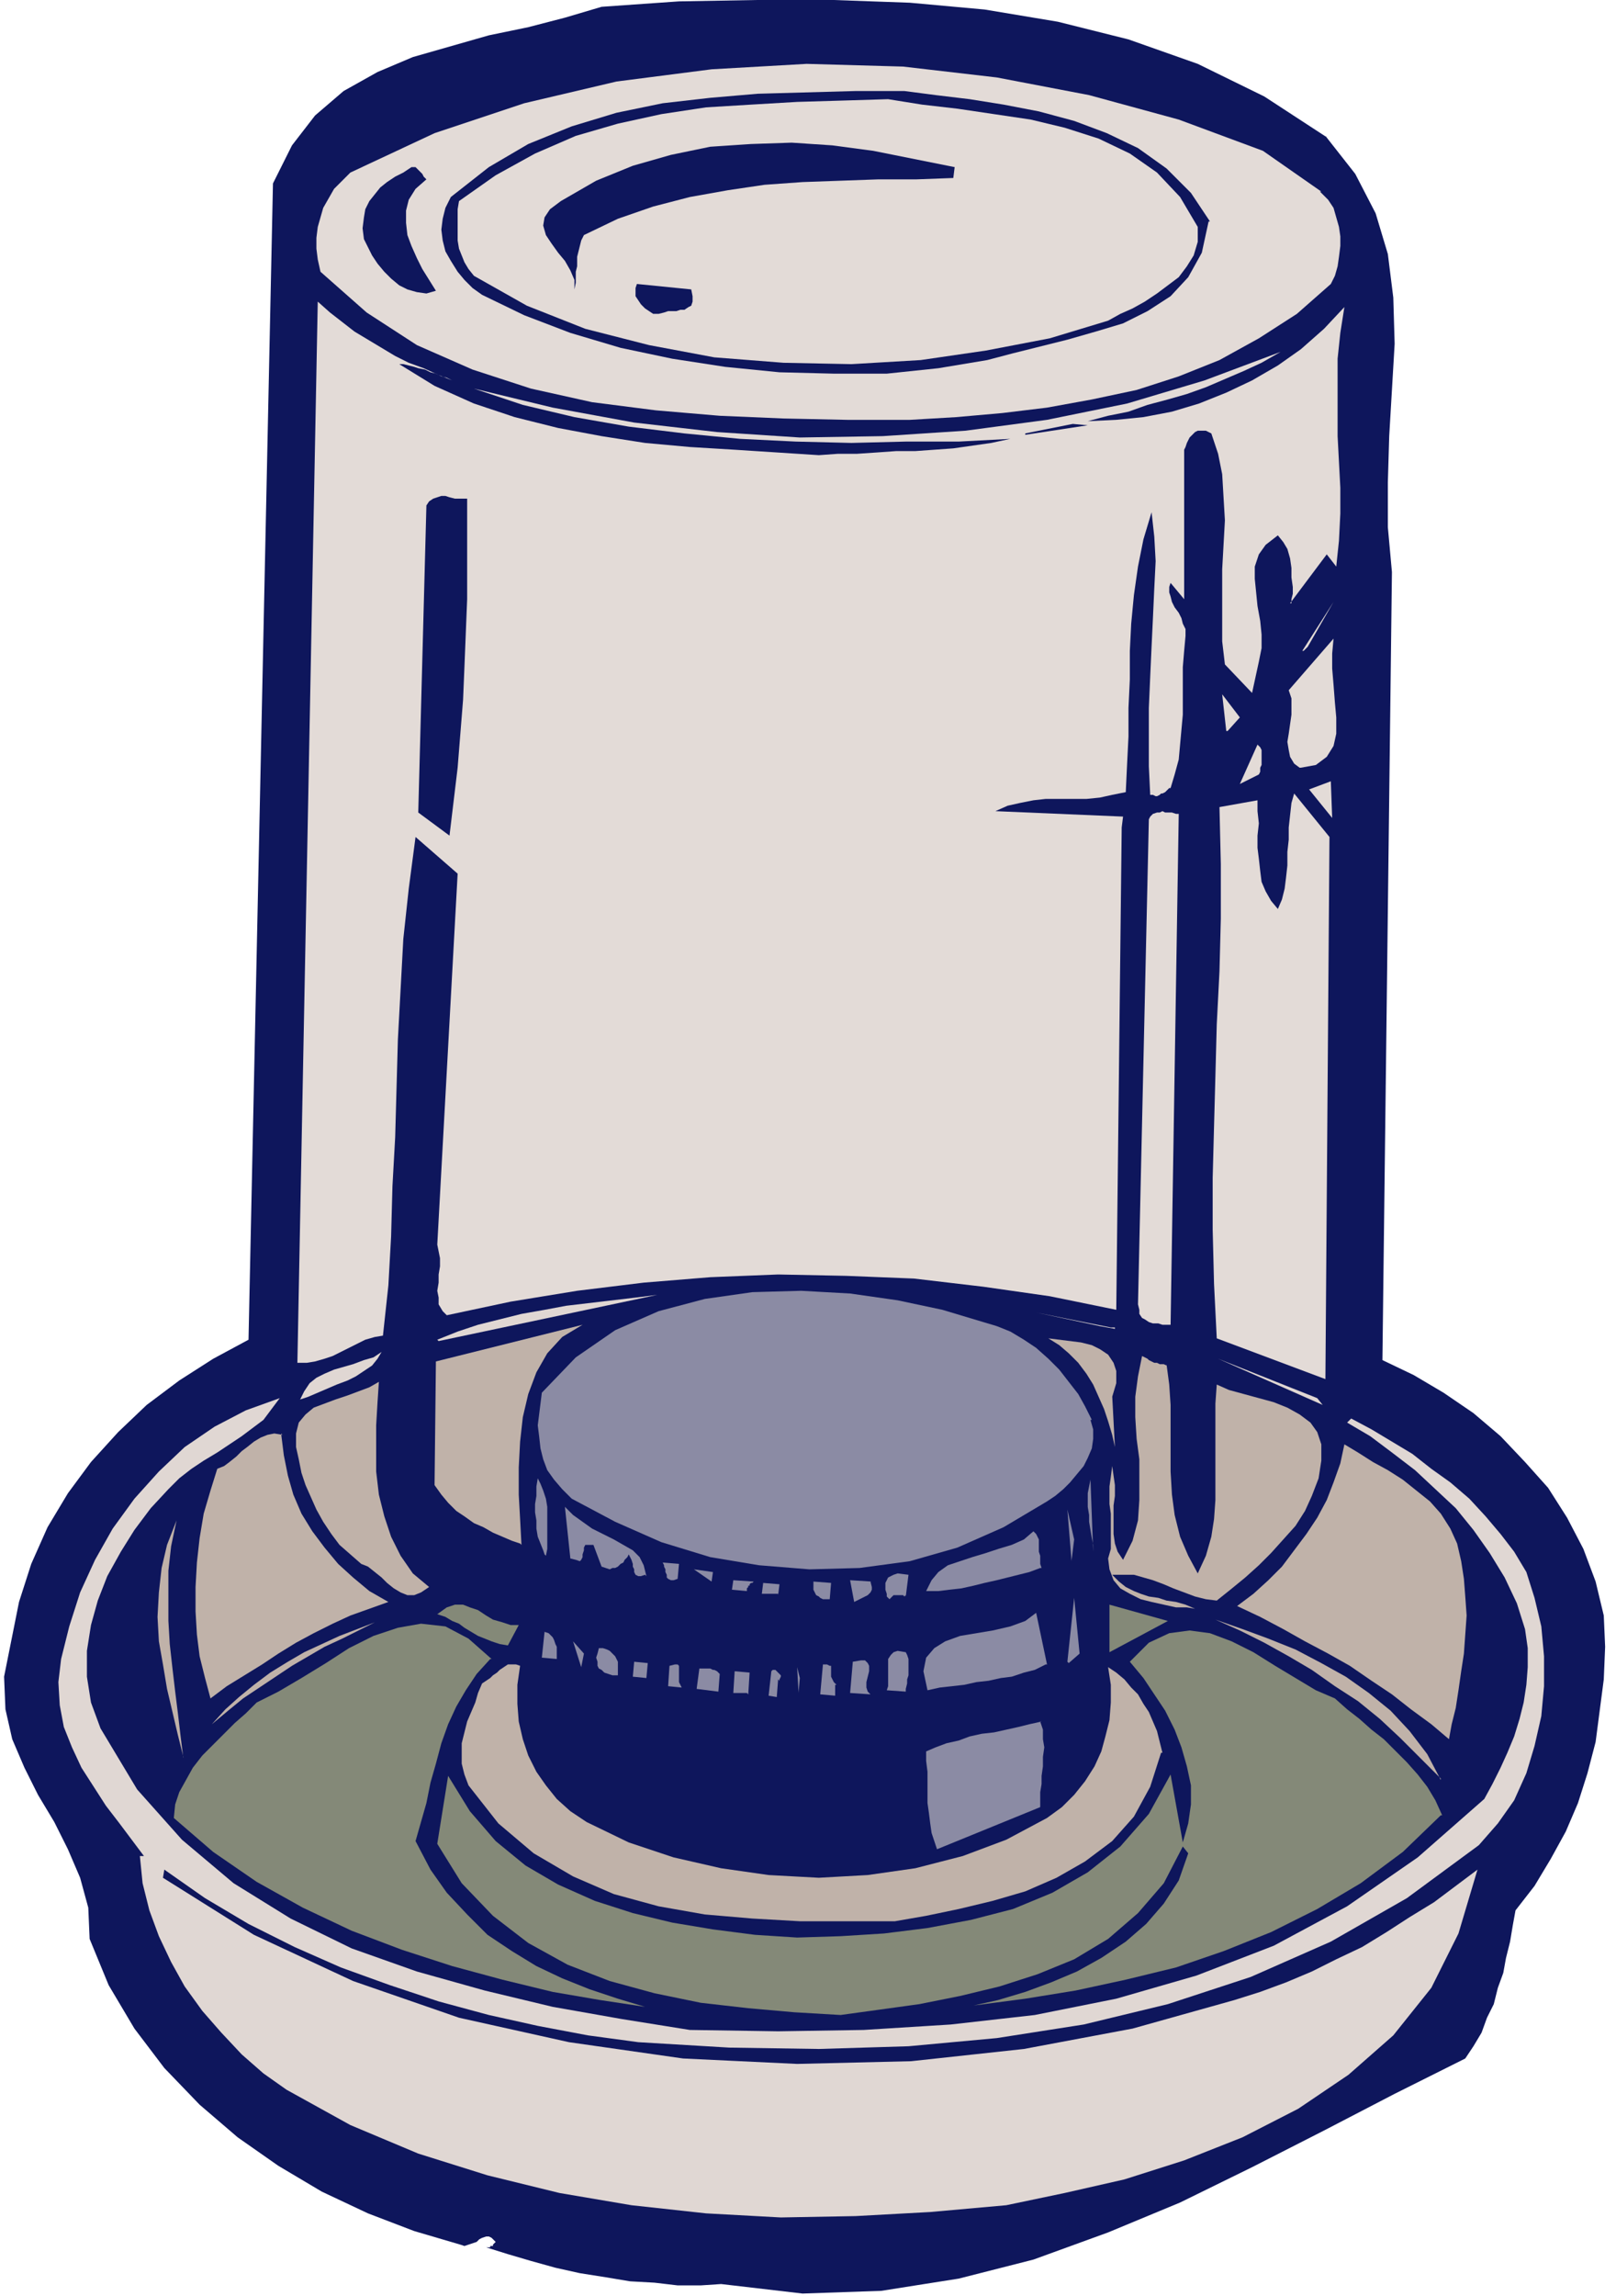<svg xmlns="http://www.w3.org/2000/svg" fill-rule="evenodd" height="225.333" preserveAspectRatio="none" stroke-linecap="round" viewBox="0 0 1190 1690" width="158.667"><style>.pen1{stroke:none}.brush2{fill:#0e165c}.brush3{fill:#e3dbd7}.brush4{fill:#8b8ba4}.brush5{fill:#e0d7d3}.brush6{fill:#c0b2a9}.brush7{fill:#848978}</style><path class="pen1 brush2" fill-rule="nonzero" d="m976 100 22 28 15 29 9 30 4 32 1 34-2 34-2 34-1 34v33l3 33-7 580 23 11 22 13 22 15 20 17 18 19 17 19 14 22 12 23 9 24 6 25 1 23-1 24-3 23-3 23-6 23-7 22-9 21-11 20-12 20-14 18-2 11-2 12-3 12-2 11-4 11-3 12-5 10-4 11-6 10-6 9-52 26-52 27-53 27-53 26-53 22-55 20-55 14-57 9-58 2-60-7-15 1h-17l-17-2-18-1-18-3-19-3-18-4-18-5-17-5-16-5h3v-1h2v-1l1-1 1-1-3-3-2-1h-2l-3 1-2 1-2 2-3 1-3 1-3 1-3-1-34-10-34-13-34-16-32-19-30-21-28-24-26-27-22-29-19-32-14-34-1-23-6-22-9-21-10-20-12-20-10-20-9-21-5-22-1-24 5-25 6-30 9-28 12-27 15-25 17-23 20-22 21-20 24-18 25-16 26-14 18-851 14-28 17-22 21-18 25-14 26-11 28-8 28-8 29-6 27-7 27-8 57-4 57-1h57l56 2 55 5 54 9 52 13 51 18 49 24 46 30z"/><path class="pen1 brush3" fill-rule="nonzero" d="m972 141 6 6 4 6 2 7 2 7 1 7v7l-1 8-1 7-2 7-3 6-25 22-28 18-29 16-30 12-31 10-33 7-33 6-33 4-34 3-34 2h-46l-47-1-47-2-47-4-47-6-45-10-43-14-41-18-37-24-34-30-2-9-1-8v-8l1-8 2-7 2-7 4-7 4-7 6-6 6-6 62-29 66-22 68-16 70-9 70-4 71 2 69 8 68 13 66 18 62 23 43 30z"/><path class="pen1 brush2" fill-rule="nonzero" d="m890 163-5 23-10 18-13 14-17 11-18 9-20 6-21 6-20 5-20 5-19 5-36 6-38 4h-39l-40-1-40-4-39-6-38-8-37-11-34-13-31-15-7-5-6-6-5-6-5-8-4-7-2-8-1-8 1-8 2-8 4-8 28-22 29-17 32-13 33-10 34-7 35-4 35-3 36-1 36-1h36l23 3 25 3 25 4 26 5 26 7 24 9 23 11 21 15 18 18 14 21z"/><path class="pen1 brush3" fill-rule="nonzero" d="M882 167v11l-3 10-5 8-6 8-8 6-8 6-9 6-9 5-9 4-9 5-43 13-47 9-48 7-51 3-50-1-51-4-48-9-47-12-43-17-39-22-4-5-3-5-2-5-2-5-1-6v-23l1-6 27-19 29-16 30-13 31-9 32-7 33-5 33-2 34-2 34-1 33-1 25 4 26 3 27 4 27 4 25 6 25 8 23 11 20 14 17 18 13 22z"/><path class="pen1 brush2" fill-rule="nonzero" d="m703 123-1 8-27 1h-28l-28 1-28 1-28 2-27 4-28 5-27 7-26 9-25 12-2 4-1 4-1 4-1 4v7l-1 4v8l-1 5v-7l-3-7-4-7-5-6-5-7-4-6-2-7 1-6 4-6 8-6 26-15 27-11 28-8 29-6 30-2 30-1 30 2 30 4 30 6 30 6zm-389 9-8 7-5 8-2 8v9l1 9 3 8 4 9 4 8 5 8 5 8-7 2-7-1-7-2-6-3-6-5-5-5-5-6-4-6-3-6-3-6-1-8 1-8 1-6 3-6 4-5 4-5 5-4 6-4 6-3 6-4h3l1 1 1 1 1 1 1 1 1 1 1 2 1 1 1 1z"/><path class="pen1 brush3" fill-rule="nonzero" d="m984 417-7-9-27 36h1v-3l1-4v-5l-1-7v-7l-1-7-2-7-3-5-4-5-9 7-5 7-3 9v9l1 10 1 10 2 11 1 10v10l-2 10-5 23-20-21-2-17v-53l1-18 1-18-1-17-1-17-3-15-5-15-4-2h-6l-2 1-2 2-2 2-1 2-1 2-1 3-1 2v110l-10-12-1 3v4l1 3 1 4 2 4 3 4 2 4 1 4 2 4v5l-1 11-1 12v35l-1 11-1 11-1 11-3 11-3 10h-1l-2 2-1 1-2 1h-1l-1 1-2 1h-1l-2-1h-2l-1-21v-43l1-23 1-22 1-21 1-22 1-20-1-18-2-18-6 20-4 20-3 21-2 21-1 20v21l-1 21v21l-1 20-1 21-10 2-9 2-10 1h-30l-9 1-10 2-9 2-9 4 94 4-1 8-4 355-49-10-49-7-51-6-50-2-50-1-50 2-49 4-49 6-49 8-47 10-3-3-3-5v-5l-1-5 1-6v-6l1-6v-6l-1-5-1-5 15-273-31-27-5 38-4 37-2 37-2 37-1 36-1 36-2 36-1 37-2 36-4 37-6 1-7 2-6 3-6 3-6 3-6 3-6 2-7 2-6 1h-7l15-781 9 8 9 7 9 7 10 6 10 6 10 6 10 5 11 4 11 5 10 4-4-2-4-1-4-2-4-1-4-2-5-1-3-1-4-1-4-1h-3l26 16 29 13 30 10 32 8 32 6 32 5 33 3 33 2 31 2 31 2 14-1h14l15-1 14-1h14l14-1 14-1 14-2 14-2 14-3-38 2h-39l-40 1-41-1-41-2-41-4-41-5-40-7-38-9-36-12 58 14 60 11 61 7 61 4 61-1 61-4 60-8 59-12 57-17 56-21-14 8-13 6-14 6-14 6-14 5-14 4-15 4-14 5-15 3-15 4 21-1 20-2 21-4 20-6 20-8 19-9 19-11 17-12 17-15 15-16-3 19-2 19v57l1 19 1 19v19l-1 20-2 19z"/><path class="pen1 brush2" fill-rule="nonzero" d="m509 213 1 5v4l-1 3-2 1-3 2h-3l-3 1h-6l-3 1-4 1h-4l-3-2-3-2-3-3-2-3-2-3v-6l1-3 40 4zm246 106 35-7 11 1-46 7zm-411 48v74l-1 25-1 25-1 24-2 25-2 25-3 25-3 25-23-17 6-226 2-3 3-2 3-1 3-1h3l3 1 4 1h9z"/><path class="pen1 brush3" fill-rule="nonzero" d="m959 479 23-36-19 33-3 3zm-2 86-4-3-3-5-1-5-1-6 1-6 1-7 1-7v-12l-2-6 33-38-1 11v11l1 12 1 13 1 11v12l-2 9-5 8-8 6-11 2zm-54-27-3-27 13 17-9 10zm24 32-14 7 13-29 2 2 1 2v11l-1 2v3l-1 2zm37 11 16-6 1 27-17-21zm12 434-80-30-2-40-1-40v-38l1-38 1-37 1-38 2-39 1-39v-40l-1-42 28-5v8l1 9-1 9v9l1 8 1 9 1 8 3 7 4 7 5 6 3-7 2-8 1-8 1-9v-10l1-9v-9l1-9 1-9 2-7 26 32-3 400zm-114-40h-6l-3-1h-4l-3-1-3-2-2-1-2-3v-3l-1-4 8-357 1-2 2-2 3-1h2l2-1 2 1h5l3 1h2l-6 376z"/><path class="pen1 brush4" fill-rule="nonzero" d="m803 1045 2 7v7l-1 7-3 7-3 6-5 6-5 6-5 5-6 5-6 4-32 19-34 15-35 10-37 5-37 1-37-3-36-6-36-11-34-15-32-17-7-7-6-7-5-7-3-8-2-8-1-9-1-8 1-8 1-8 1-8 25-26 29-20 32-14 34-9 35-5 36-1 36 2 35 5 33 7 30 9 10 3 10 4 10 6 9 6 9 8 8 8 7 9 7 9 5 9 5 10z"/><path class="pen1 brush3" fill-rule="nonzero" d="m725 962 30 3-30-3z"/><path class="pen1 brush5" fill-rule="nonzero" d="M821 977h-3l-60-12 5 1 47 10 11 2zm18 7 22 5-22-5zm-517 2 15-6 15-5 16-4 16-4 17-3 16-3 17-2 17-2 17-2 16-2-161 34z"/><path class="pen1 brush6" fill-rule="nonzero" d="m819 1027 2 38-2-9-3-10-3-9-4-9-4-9-5-8-6-8-7-7-7-6-8-5 8 1 8 1 8 1 8 2 6 3 6 4 4 6 2 6v9l-3 10z"/><path class="pen1 brush5" fill-rule="nonzero" d="m974 1034-77-34 73 29 4 5z"/><path class="pen1 brush6" fill-rule="nonzero" d="m859 1004 2 15 1 15v49l1 17 2 15 4 16 6 14 7 13 6-13 4-14 2-13 1-14v-71l1-14 9 4 11 3 11 3 11 3 10 4 9 5 8 6 5 7 3 9v12l-2 13-5 13-5 11-7 11-9 10-9 10-9 9-10 9-11 9-10 8-8-1-8-2-8-3-8-3-7-3-8-3-7-2-7-2h-16l5 5 5 4 6 3 5 2 6 2 7 1 6 2 7 1 7 2 7 3-6-1h-8l-9-2-9-2-8-2-8-4-7-4-5-6-3-8-1-8 2-7v-26l-1-7v-13l1-7 1-8 1 7 1 7v8l-1 7v21l1 7 2 6 4 6 7-14 4-15 1-15v-30l-2-15-1-16v-15l2-15 3-15 2 1 2 1 1 1 2 1 2 1h2l2 1h3l2 1zm-476 132-6-2-7-3-7-3-7-4-7-3-7-5-6-4-6-6-5-6-5-7 1-91 108-27-15 9-11 12-8 14-6 16-4 17-2 18-1 19v20l1 18 1 19z"/><path class="pen1 brush5" fill-rule="nonzero" d="m1124 1157 6 19 5 21 2 22v22l-2 22-5 22-6 20-9 20-12 17-14 16-53 39-56 32-59 26-61 20-62 15-64 10-65 6-66 2-66-1-67-4-37-5-37-7-36-8-37-10-36-12-36-13-34-15-34-17-32-19-30-21-1 6 67 42 73 34 78 27 81 18 84 12 84 4 84-2 83-9 80-15 75-21 19-6 19-7 19-8 18-9 19-9 18-11 17-11 18-11 16-12 16-12-14 47-20 40-28 35-33 29-37 25-41 21-43 17-44 14-44 10-43 9-56 5-55 3-55 1-55-3-55-6-53-9-53-13-51-16-50-21-47-26-17-12-16-14-15-16-14-16-13-18-10-18-9-19-7-19-5-20-2-20h3l-9-12-9-12-10-13-9-14-9-14-7-15-6-15-3-16-1-17 2-17 6-24 8-25 11-24 13-23 16-22 18-20 19-18 22-15 23-12 25-9-6 8-6 8-8 6-8 6-9 6-9 6-10 6-9 6-9 7-8 8-13 14-12 16-10 16-10 18-7 18-5 18-3 19v19l3 19 7 19 27 45 33 37 38 32 42 26 45 22 48 17 50 14 50 12 51 9 50 8 65 1 63-1 64-4 62-7 60-12 59-17 57-22 54-29 52-36 49-43 6-11 6-12 5-11 5-12 4-13 3-12 2-13 1-13v-14l-2-14-6-19-9-19-11-18-12-17-13-16-15-14-15-14-17-13-16-12-17-10 3-3 15 8 15 9 15 9 14 11 14 10 14 12 12 13 11 13 10 13 9 15z"/><path class="pen1 brush5" fill-rule="nonzero" d="m221 1030 3-6 4-6 5-4 6-3 7-3 7-2 7-2 8-3 7-2 6-4-3 5-4 5-6 4-6 4-6 3-8 3-7 3-7 3-7 3-6 2z"/><path class="pen1 brush6" fill-rule="nonzero" d="m1076 1149 2 13 1 13 1 14-1 14-1 14-2 13-2 14-2 13-3 12-2 11-13-11-15-11-14-11-15-10-16-11-16-9-17-9-16-9-17-9-17-8 12-9 11-10 10-10 9-12 9-12 8-12 7-13 5-13 5-14 3-14 10 6 11 7 11 6 11 7 10 8 10 8 8 9 7 11 5 11 3 13zm-760 19-6 4-5 2h-5l-5-2-5-3-5-4-4-4-5-4-5-4-5-2-8-7-8-7-6-8-6-9-5-9-4-9-4-9-3-9-2-10-2-9v-10l2-8 5-6 6-5 8-3 8-3 9-3 8-3 8-3 7-4-1 15-1 17v34l2 17 4 16 5 15 7 14 9 13 12 10z"/><path class="pen1 brush4" fill-rule="nonzero" d="M805 1142v-5l-1-5-1-6-1-6v-5l-1-6v-10l1-5 1-5 2 53z"/><path class="pen1 brush6" fill-rule="nonzero" d="m207 1055 2 16 3 15 4 14 6 14 8 13 9 12 10 12 11 10 12 10 14 8-14 5-14 5-13 6-14 7-13 7-13 8-12 8-13 8-13 8-12 9-4-15-4-16-2-16-1-17v-18l1-18 2-18 3-18 5-17 5-16 5-2 4-3 5-4 4-4 4-3 5-4 5-3 5-2 5-1 6 1z"/><path class="pen1 brush4" fill-rule="nonzero" d="m789 1148-3-37 5 22-2 16zm-388-4-1-3-2-5-2-5-1-6v-6l-1-6v-6l1-6v-7l1-6 2 4 2 5 2 6 1 6v31l-1 5zm365 10-8 3-8 2-8 2-8 2-9 2-8 2-9 2-9 1-8 1h-9l4-8 5-6 7-5 9-3 9-3 10-3 9-3 10-3 9-4 7-6 2 2 1 2 1 2v9l1 3v6l1 3zm-291 5-3 1h-2l-2-1-1-2v-2l-1-2v-2l-1-3-1-2-1-2-1 2-2 2-1 2-2 1-2 2-2 1h-2l-2 1-3-1-3-1-6-16h-6l-1 2v2l-1 3v2l-1 2-1 1-3-1-4-1-4-38 6 6 7 5 7 5 8 4 8 4 7 4 7 4 5 5 3 6 2 8zm192 15-1 1-1-1h-7l-1 1-1 1-1 1-2-2v-2l-1-3v-5l1-2 1-2 2-1 2-1 3-1 8 1-2 16zm119 49 5-47 4 41-8 7zm-287-61-3 1h-2l-2-1-1-1v-2l-1-2v-2l-1-2v-1l-1-2 12 1-1 11zm142 2 1 4v2l-1 2-1 1-1 1-2 1-2 1-2 1-2 1-2 1-3-16 16 1z"/><path class="pen1 brush7" fill-rule="nonzero" d="M817 1215v-34l43 12-43 23z"/><path class="pen1 brush6" fill-rule="nonzero" d="m135 1293-4-16-4-17-4-17-3-18-3-17-1-18 1-18 2-18 4-17 7-18-4 19-2 18v37l1 17 2 18 2 17 2 16 2 17 2 16z"/><path class="pen1 brush4" fill-rule="nonzero" d="m524 1164-13-9 14 2-1 7zm86 13h-4l-2-1-1-1-2-1-1-2-1-2v-6l13 1-1 12z"/><path class="pen1 brush6" fill-rule="nonzero" d="m1061 1309-15-15-15-15-15-14-16-13-17-11-17-12-17-10-18-10-18-9-18-8 20 7 19 7 20 8 19 10 18 10 17 12 16 13 14 15 13 17 10 19z"/><path class="pen1 brush4" fill-rule="nonzero" d="m555 1164-1 1h-1l-1 1v1h-1v1l-1 1v2l-11-1 1-7 15 1zm18 9h-12l1-8 12 1-1 8zm197 52-8 4-8 2-9 3-8 1-9 2-9 1-9 2-9 1-9 1-9 2-3-14 2-10 6-7 8-5 11-4 12-2 12-2 13-3 11-4 8-6 8 38z"/><path class="pen1 brush7" fill-rule="nonzero" d="m1061 1336-28 27-31 23-32 19-34 17-35 14-35 12-37 9-37 8-37 6-38 5 18-4 20-6 19-7 19-8 18-10 18-12 15-13 13-15 11-17 7-20-4-5-14 27-19 22-22 19-25 15-27 11-28 9-29 7-30 6-29 4-29 4-34-2-34-3-35-4-34-7-33-9-31-12-29-16-26-20-23-24-18-29 8-50 16 26 19 22 22 18 24 14 27 12 28 9 29 7 30 5 31 4 31 2 32-1 32-2 32-4 32-6 31-8 29-12 26-15 24-19 21-24 16-29 9 50 4-14 2-14v-14l-3-14-4-14-5-13-7-14-8-12-8-12-10-12 14-14 15-7 15-2 15 2 16 6 16 8 16 10 15 9 15 9 14 6 9 8 9 7 9 8 9 7 9 9 8 8 8 9 7 9 6 10 5 11zm-679-140-8 15-6-1-6-2-5-2-5-2-5-3-5-3-4-3-5-2-5-3-6-2 7-5 6-2h6l5 2 6 2 6 4 5 3 7 2 6 2h7z"/><path class="pen1 brush6" fill-rule="nonzero" d="m855 1290-8 25-12 22-16 18-20 15-21 12-23 10-24 7-25 6-24 5-23 4h-70l-35-2-35-3-34-6-33-9-30-13-29-17-26-22-22-28-3-8-2-8v-15l2-8 2-8 3-7 3-7 2-7 3-7 3-2 3-2 2-2 3-2 2-2 3-2 3-2h6l3 1-2 14v14l1 13 3 13 4 12 6 12 7 10 8 10 10 9 12 8 31 15 33 11 35 8 35 5 37 2 36-2 35-5 35-9 32-12 30-16 11-8 9-9 8-10 7-11 5-11 3-11 3-12 1-13v-13l-2-13 6 4 6 5 5 6 5 5 4 7 4 6 3 7 3 7 2 8 2 8z"/><path class="pen1 brush4" fill-rule="nonzero" d="m667 1245-14-1 1-3v-20l2-3 2-2 3-1 6 1 1 2 1 3v12l-1 3v3l-1 4v2z"/><path class="pen1 brush7" fill-rule="nonzero" d="m361 1221-10 11-8 12-7 12-6 13-5 14-4 15-4 14-3 15-4 14-4 14 11 21 12 17 15 16 15 15 18 12 18 11 19 9 20 8 21 7 20 6-33-5-35-6-37-9-37-10-37-12-37-14-36-17-34-19-32-22-29-25 1-10 3-9 5-9 5-9 7-9 8-8 8-8 8-8 8-7 8-8 16-8 17-10 18-11 17-11 18-9 18-6 17-3 18 2 17 9 17 15z"/><path class="pen1 brush4" fill-rule="nonzero" d="m410 1221-11-1 2-19 3 1 2 2 1 1 1 2 1 3 1 2v9zm231 26-15-1 2-23 6-1h3l2 2 1 2v4l-1 4-1 4v4l1 3 3 3z"/><path class="pen1 brush6" fill-rule="nonzero" d="m156 1269 10-11 10-9 11-9 12-9 13-8 12-7 13-6 13-6 13-5 13-5-12 6-12 6-13 6-12 7-12 7-12 8-12 8-12 8-11 9-12 10z"/><path class="pen1 brush4" fill-rule="nonzero" d="m428 1227-6-19 8 9-2 10zm187 13v8l-11-1 2-22h3l2 1h1v8l1 2 1 2 2 2zm-161-7h-3l-3-1-3-1-2-2-2-1-1-2v-3l-1-3 1-3 1-4h3l3 1 2 1 2 2 2 2 1 2 1 2v10zm134 12-1-18 2 8-1 11zm-15-9-1 13-6-1 2-18 1-1h2l1 1 1 1 1 1 1 1v1l-1 2v1zm-97-1-10-1 1-11 10 1-1 11zm26 7-10-1 1-15 4-1h2l1 1v12l1 2 1 2zm28-10-1 13-16-2 2-15h8l2 1h1l2 1 1 1 1 1zm20 14h-10l1-16 11 1-1 16zm216 21 2 6v7l1 6-1 7v7l-1 7v6l-1 6v11l-76 31-2-6-2-6-1-7-1-8-1-7v-23l-1-8v-7l7-3 8-3 9-2 8-3 9-2 9-1 9-2 9-2 8-2 9-2z"/></svg>
